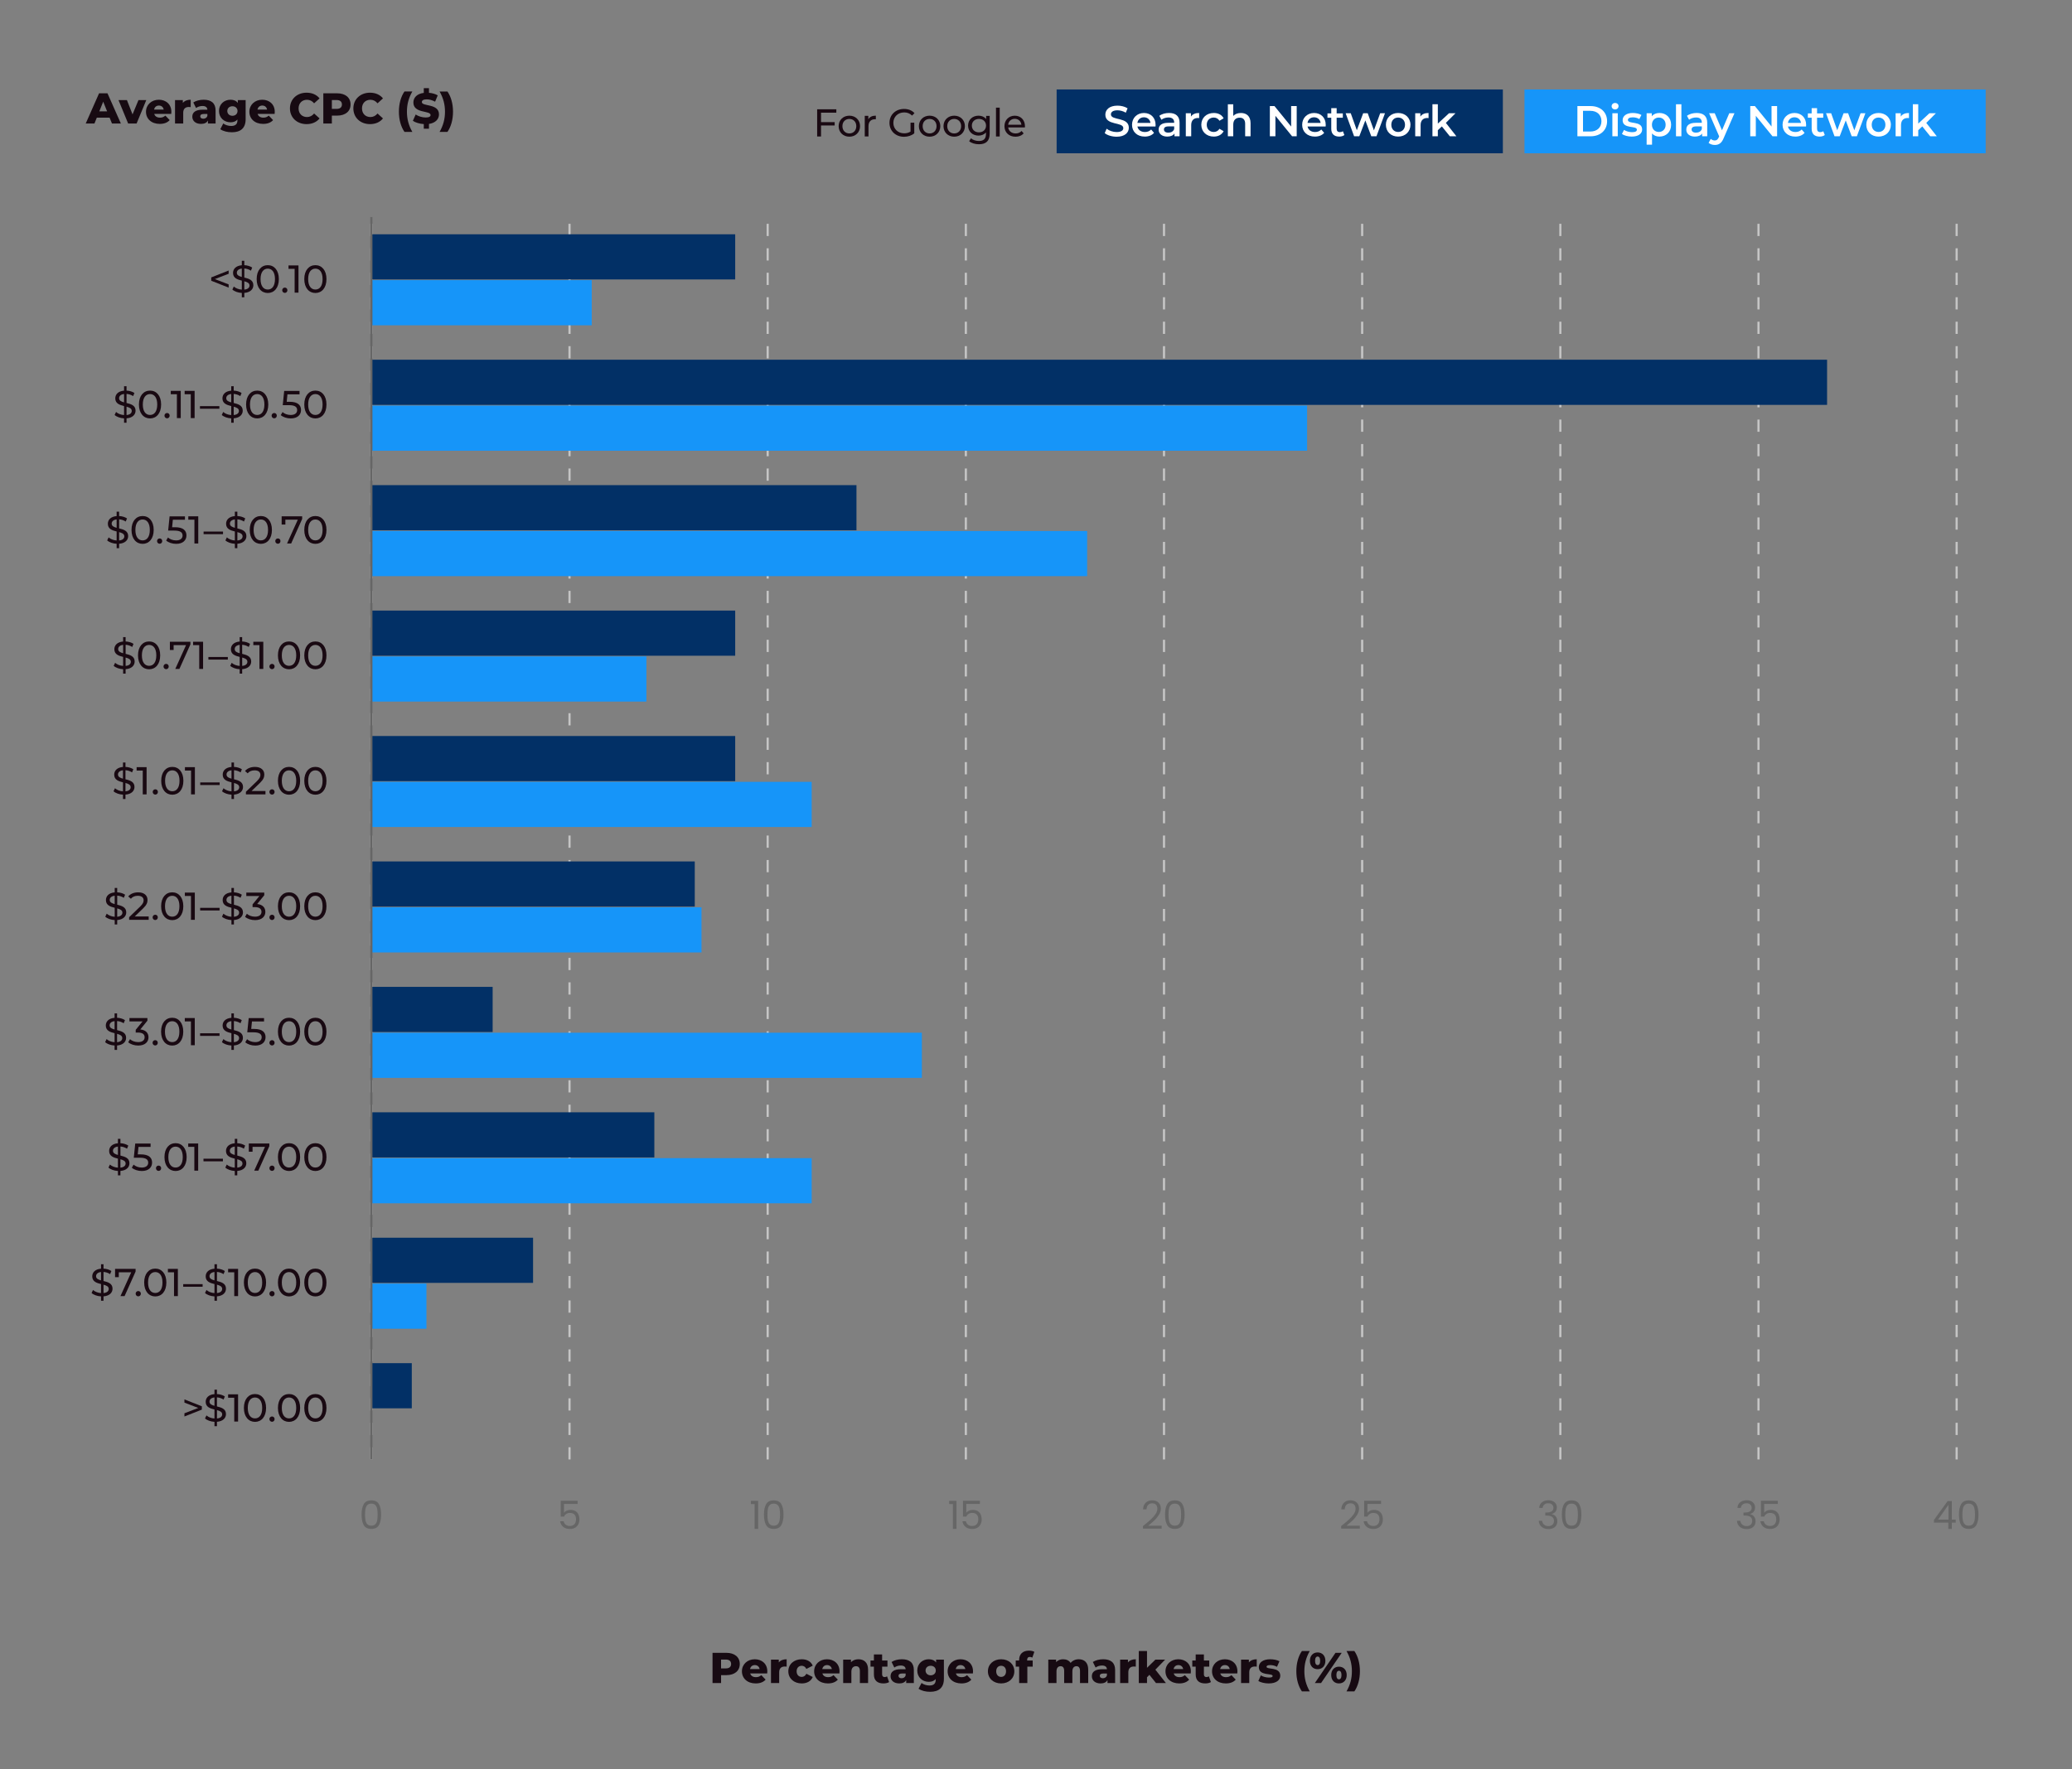 <?xml version="1.0" encoding="UTF-8"?>
<svg id="Layer_1" data-name="Layer 1" xmlns="http://www.w3.org/2000/svg" viewBox="0 0 960 820">
  <rect x="0" y="0" width="960" height="820" fill="#808080" stroke="none"/>
  <defs>
    <style>
      .cls-1 {
        fill: #170a12;
      }

      .cls-2 {
        fill: #023066;
      }

      .cls-3 {
        fill: #1695f9;
      }

      .cls-4 {
        fill: #fff;
      }

      .cls-5 {
        fill: #666;
      }

      .cls-6 {
        stroke: #666;
      }

      .cls-6, .cls-7 {
        fill: none;
        stroke-miterlimit: 10;
      }

      .cls-7 {
        stroke: #c5c5c5;
        stroke-dasharray: 5.67 5.67;
      }

      .cls-8 {
        fill: #190912;
      }
    </style>
  </defs>
  <g>
    <line class="cls-7" x1="172.06" y1="676.39" x2="172.06" y2="100.6"/>
    <line class="cls-7" x1="263.87" y1="676.39" x2="263.87" y2="100.6"/>
    <line class="cls-7" x1="355.68" y1="676.39" x2="355.68" y2="100.6"/>
    <line class="cls-7" x1="447.5" y1="676.39" x2="447.5" y2="100.6"/>
    <line class="cls-7" x1="539.31" y1="676.39" x2="539.31" y2="100.6"/>
    <line class="cls-7" x1="631.12" y1="676.39" x2="631.12" y2="100.6"/>
    <line class="cls-7" x1="722.94" y1="676.39" x2="722.94" y2="100.6"/>
    <line class="cls-7" x1="814.75" y1="676.39" x2="814.75" y2="100.6"/>
    <line class="cls-7" x1="906.56" y1="676.39" x2="906.56" y2="100.6"/>
  </g>
  <g>
    <g>
      <rect class="cls-3" x="172.06" y="129.83" width="102.1" height="20.93"/>
      <rect class="cls-3" x="172.06" y="187.96" width="433.54" height="20.93"/>
      <rect class="cls-3" x="172.06" y="246.09" width="331.63" height="20.93"/>
      <rect class="cls-3" x="172.06" y="304.22" width="127.44" height="20.93"/>
      <rect class="cls-3" x="172.06" y="362.35" width="204.01" height="20.93"/>
      <rect class="cls-3" x="172.06" y="420.48" width="152.96" height="20.93"/>
      <rect class="cls-3" x="172.06" y="478.61" width="255.06" height="20.93"/>
      <rect class="cls-3" x="172.06" y="536.74" width="204.01" height="20.93"/>
      <rect class="cls-3" x="172.06" y="594.87" width="25.52" height="20.93"/>
    </g>
    <g>
      <rect class="cls-2" x="172.06" y="108.58" width="168.57" height="20.93"/>
      <rect class="cls-2" x="172.06" y="166.71" width="674.46" height="20.93"/>
      <rect class="cls-2" x="172.06" y="224.84" width="224.76" height="20.93"/>
      <rect class="cls-2" x="172.06" y="282.97" width="168.57" height="20.93"/>
      <rect class="cls-2" x="172.06" y="341.1" width="168.57" height="20.93"/>
      <rect class="cls-2" x="172.06" y="399.23" width="149.84" height="20.93"/>
      <rect class="cls-2" x="172.06" y="457.36" width="56.19" height="20.93"/>
      <rect class="cls-2" x="172.06" y="515.49" width="131.11" height="20.93"/>
      <rect class="cls-2" x="172.06" y="573.62" width="74.92" height="20.93"/>
      <rect class="cls-2" x="172.06" y="631.75" width="18.73" height="20.93"/>
    </g>
  </g>
  <g>
    <path class="cls-5" d="M168.53,697.09c.67-1.16,1.85-1.74,3.53-1.74s2.84.58,3.51,1.74c.67,1.16,1.01,2.77,1.01,4.83s-.34,3.73-1.01,4.9c-.67,1.16-1.84,1.75-3.51,1.75s-2.86-.58-3.53-1.75c-.67-1.16-1.01-2.8-1.01-4.9s.34-3.67,1.01-4.83ZM174.75,699.27c-.14-.73-.42-1.31-.85-1.75-.43-.44-1.04-.67-1.85-.67s-1.44.22-1.86.67c-.43.44-.71,1.03-.85,1.75s-.21,1.61-.21,2.65.07,1.99.21,2.72.42,1.32.85,1.76c.43.44,1.05.67,1.86.67s1.42-.22,1.85-.67c.43-.44.71-1.03.85-1.76.14-.73.21-1.64.21-2.72s-.07-1.93-.21-2.65Z"/>
    <path class="cls-5" d="M267.63,696.98h-6.32v4.1c.28-.38.68-.7,1.22-.95.54-.25,1.12-.37,1.75-.37,1,0,1.81.21,2.43.62.62.41,1.07.95,1.34,1.6.27.65.41,1.35.41,2.08,0,.86-.16,1.64-.49,2.32-.32.68-.82,1.22-1.48,1.62s-1.49.59-2.48.59c-1.26,0-2.28-.32-3.06-.97-.78-.65-1.25-1.51-1.42-2.59h1.6c.16.68.49,1.22.99,1.6.5.38,1.14.58,1.91.58.95,0,1.66-.28,2.14-.85.48-.57.72-1.32.72-2.26s-.24-1.66-.72-2.17c-.48-.51-1.19-.77-2.12-.77-.64,0-1.19.15-1.67.46s-.82.72-1.04,1.25h-1.55v-7.34h7.83v1.44Z"/>
    <g>
      <path class="cls-5" d="M347.9,697.05v-1.49h3.38v13.01h-1.66v-11.52h-1.73Z"/>
      <path class="cls-5" d="M354.97,697.09c.67-1.16,1.85-1.74,3.53-1.74s2.84.58,3.51,1.74c.67,1.16,1.01,2.77,1.01,4.83s-.34,3.73-1.01,4.9c-.67,1.16-1.84,1.75-3.51,1.75s-2.86-.58-3.53-1.75c-.67-1.16-1.01-2.8-1.01-4.9s.34-3.67,1.01-4.83ZM361.19,699.27c-.14-.73-.42-1.31-.85-1.75-.43-.44-1.04-.67-1.85-.67s-1.44.22-1.86.67c-.43.44-.71,1.03-.85,1.75s-.21,1.61-.21,2.65.07,1.99.21,2.72.42,1.32.85,1.76c.43.44,1.05.67,1.86.67s1.42-.22,1.85-.67c.43-.44.71-1.03.85-1.76.14-.73.21-1.64.21-2.72s-.07-1.93-.21-2.65Z"/>
    </g>
    <g>
      <path class="cls-5" d="M439.78,697.05v-1.49h3.38v13.01h-1.66v-11.52h-1.73Z"/>
      <path class="cls-5" d="M454.01,696.98h-6.32v4.1c.28-.38.68-.7,1.22-.95.54-.25,1.12-.37,1.75-.37,1,0,1.81.21,2.43.62.62.41,1.07.95,1.34,1.6.27.65.41,1.35.41,2.08,0,.86-.16,1.64-.49,2.32-.32.68-.82,1.22-1.48,1.62s-1.49.59-2.48.59c-1.26,0-2.28-.32-3.06-.97-.78-.65-1.25-1.51-1.42-2.59h1.6c.16.68.49,1.22.99,1.6.5.38,1.14.58,1.91.58.95,0,1.66-.28,2.14-.85.48-.57.72-1.32.72-2.26s-.24-1.66-.72-2.17c-.48-.51-1.19-.77-2.12-.77-.64,0-1.19.15-1.67.46s-.82.72-1.04,1.25h-1.55v-7.34h7.83v1.44Z"/>
    </g>
    <g>
      <path class="cls-5" d="M533.14,704.24c.86-.79,1.59-1.61,2.19-2.47.59-.86.89-1.7.89-2.53,0-.78-.19-1.4-.57-1.84-.38-.45-.99-.68-1.83-.68s-1.45.26-1.9.77c-.45.51-.69,1.19-.73,2.04h-1.58c.05-1.34.46-2.38,1.22-3.11s1.76-1.1,2.97-1.1,2.22.34,2.94,1.03c.73.68,1.09,1.63,1.09,2.83,0,1-.3,1.97-.89,2.91-.59.94-1.27,1.77-2.02,2.48-.76.71-1.72,1.54-2.9,2.49h6.19v1.37h-8.66v-1.17c1.52-1.22,2.72-2.23,3.58-3.02Z"/>
      <path class="cls-5" d="M540.8,697.09c.67-1.16,1.85-1.74,3.53-1.74s2.84.58,3.51,1.74c.67,1.16,1.01,2.77,1.01,4.83s-.34,3.73-1.01,4.9c-.67,1.16-1.84,1.75-3.51,1.75s-2.86-.58-3.53-1.75c-.67-1.16-1.01-2.8-1.01-4.9s.34-3.67,1.01-4.83ZM547.02,699.27c-.14-.73-.42-1.31-.85-1.75-.43-.44-1.04-.67-1.85-.67s-1.44.22-1.86.67c-.43.44-.71,1.03-.85,1.75s-.21,1.61-.21,2.65.07,1.99.21,2.72.42,1.32.85,1.76c.43.44,1.05.67,1.86.67s1.42-.22,1.85-.67c.43-.44.71-1.03.85-1.76.14-.73.21-1.64.21-2.72s-.07-1.93-.21-2.65Z"/>
    </g>
    <g>
      <path class="cls-5" d="M624.98,704.24c.86-.79,1.59-1.61,2.19-2.47.59-.86.89-1.7.89-2.53,0-.78-.19-1.4-.57-1.84-.38-.45-.99-.68-1.83-.68s-1.45.26-1.9.77c-.45.51-.69,1.19-.73,2.04h-1.58c.05-1.34.46-2.38,1.22-3.11s1.76-1.1,2.97-1.1,2.22.34,2.94,1.03c.73.68,1.09,1.63,1.09,2.83,0,1-.3,1.97-.89,2.91-.59.94-1.27,1.77-2.02,2.48-.76.71-1.72,1.54-2.9,2.49h6.19v1.37h-8.66v-1.17c1.52-1.22,2.72-2.23,3.58-3.02Z"/>
      <path class="cls-5" d="M639.88,696.98h-6.32v4.1c.28-.38.68-.7,1.22-.95.54-.25,1.12-.37,1.75-.37,1,0,1.81.21,2.43.62.62.41,1.07.95,1.34,1.6.27.65.41,1.35.41,2.08,0,.86-.16,1.64-.49,2.32-.32.68-.82,1.22-1.48,1.62s-1.49.59-2.48.59c-1.26,0-2.28-.32-3.06-.97-.78-.65-1.25-1.51-1.42-2.59h1.6c.16.68.49,1.22.99,1.6.5.38,1.14.58,1.91.58.95,0,1.66-.28,2.14-.85.48-.57.72-1.32.72-2.26s-.24-1.66-.72-2.17c-.48-.51-1.19-.77-2.12-.77-.64,0-1.19.15-1.67.46s-.82.72-1.04,1.25h-1.55v-7.34h7.83v1.44Z"/>
    </g>
    <g>
      <path class="cls-5" d="M714.41,696.24c.77-.62,1.76-.94,2.99-.94.82,0,1.52.15,2.11.44.59.29,1.04.69,1.35,1.2s.46,1.07.46,1.71c0,.74-.21,1.39-.64,1.93s-.98.89-1.67,1.04v.09c.78.19,1.4.57,1.85,1.13.46.56.68,1.3.68,2.21,0,.68-.16,1.3-.47,1.84-.31.55-.78.98-1.4,1.29s-1.37.47-2.25.47c-1.27,0-2.32-.33-3.13-1-.82-.67-1.27-1.61-1.37-2.83h1.58c.08.72.38,1.31.88,1.76s1.18.68,2.02.68,1.48-.22,1.92-.66c.44-.44.66-1,.66-1.7,0-.9-.3-1.55-.9-1.94-.6-.4-1.51-.59-2.72-.59h-.41v-1.37h.43c1.1-.01,1.94-.19,2.5-.55s.85-.9.85-1.65c0-.64-.21-1.15-.62-1.53-.41-.38-1.01-.58-1.77-.58s-1.34.19-1.8.58c-.46.38-.73.9-.81,1.55h-1.6c.08-1.1.51-1.97,1.28-2.59Z"/>
      <path class="cls-5" d="M724.64,697.09c.67-1.16,1.85-1.74,3.53-1.74s2.84.58,3.51,1.74c.67,1.16,1.01,2.77,1.01,4.83s-.34,3.73-1.01,4.9c-.67,1.16-1.84,1.75-3.51,1.75s-2.86-.58-3.53-1.75c-.67-1.16-1.01-2.8-1.01-4.9s.34-3.67,1.01-4.83ZM730.86,699.27c-.14-.73-.42-1.31-.85-1.75-.43-.44-1.04-.67-1.85-.67s-1.44.22-1.86.67c-.43.44-.71,1.03-.85,1.75s-.21,1.61-.21,2.65.07,1.99.21,2.72.42,1.32.85,1.76c.43.44,1.05.67,1.86.67s1.42-.22,1.85-.67c.43-.44.71-1.03.85-1.76.14-.73.21-1.64.21-2.72s-.07-1.93-.21-2.65Z"/>
    </g>
    <g>
      <path class="cls-5" d="M806.25,696.24c.77-.62,1.76-.94,2.99-.94.82,0,1.52.15,2.11.44.59.29,1.04.69,1.35,1.2s.46,1.07.46,1.71c0,.74-.21,1.39-.64,1.93s-.98.89-1.67,1.04v.09c.78.19,1.4.57,1.85,1.13.46.56.68,1.3.68,2.21,0,.68-.16,1.3-.47,1.84-.31.55-.78.98-1.4,1.29s-1.37.47-2.25.47c-1.27,0-2.32-.33-3.13-1-.82-.67-1.27-1.61-1.37-2.83h1.58c.08.72.38,1.31.88,1.76s1.18.68,2.02.68,1.48-.22,1.92-.66c.44-.44.66-1,.66-1.7,0-.9-.3-1.55-.9-1.94-.6-.4-1.51-.59-2.72-.59h-.41v-1.37h.43c1.1-.01,1.94-.19,2.5-.55s.85-.9.85-1.65c0-.64-.21-1.15-.62-1.53-.41-.38-1.01-.58-1.77-.58s-1.34.19-1.8.58c-.46.38-.73.9-.81,1.55h-1.6c.08-1.1.51-1.97,1.28-2.59Z"/>
      <path class="cls-5" d="M823.71,696.98h-6.32v4.1c.28-.38.68-.7,1.22-.95.54-.25,1.12-.37,1.75-.37,1,0,1.81.21,2.43.62.62.41,1.07.95,1.34,1.6.27.65.41,1.35.41,2.08,0,.86-.16,1.64-.49,2.32-.32.68-.82,1.22-1.48,1.62s-1.49.59-2.48.59c-1.26,0-2.28-.32-3.06-.97-.78-.65-1.25-1.51-1.42-2.59h1.6c.16.68.49,1.22.99,1.6.5.38,1.14.58,1.91.58.95,0,1.66-.28,2.14-.85.48-.57.72-1.32.72-2.26s-.24-1.66-.72-2.17c-.48-.51-1.19-.77-2.12-.77-.64,0-1.19.15-1.67.46s-.82.72-1.04,1.25h-1.55v-7.34h7.83v1.44Z"/>
    </g>
    <g>
      <path class="cls-5" d="M896.04,705.67v-1.24l6.32-8.75h1.96v8.57h1.8v1.42h-1.8v2.9h-1.62v-2.9h-6.66ZM902.77,697.39l-4.84,6.86h4.84v-6.86Z"/>
      <path class="cls-5" d="M908.63,697.09c.67-1.16,1.85-1.74,3.53-1.74s2.84.58,3.51,1.74c.67,1.16,1.01,2.77,1.01,4.83s-.34,3.73-1.01,4.9c-.67,1.16-1.84,1.75-3.51,1.75s-2.86-.58-3.53-1.75c-.67-1.16-1.01-2.8-1.01-4.9s.34-3.67,1.01-4.83ZM914.85,699.27c-.14-.73-.42-1.31-.85-1.75-.43-.44-1.04-.67-1.85-.67s-1.44.22-1.86.67c-.43.44-.71,1.03-.85,1.75s-.21,1.61-.21,2.65.07,1.99.21,2.72.42,1.32.85,1.76c.43.44,1.05.67,1.86.67s1.42-.22,1.85-.67c.43-.44.71-1.03.85-1.76.14-.73.21-1.64.21-2.72s-.07-1.93-.21-2.65Z"/>
    </g>
  </g>
  <g>
    <g>
      <path class="cls-8" d="M93.52,651.73v1.55l-8.07,3.19v-1.49l6.41-2.47-6.41-2.47v-1.49l8.07,3.19Z"/>
      <path class="cls-8" d="M100.52,658.94v2.03h-1.15v-2.03c-1.76-.09-3.44-.7-4.38-1.57l.67-1.4c.85.77,2.25,1.35,3.71,1.44v-4.18c-1.98-.49-4.07-1.12-4.07-3.57,0-1.78,1.28-3.33,4.07-3.56v-2.05h1.15v2.03c1.35.05,2.7.45,3.65,1.1l-.59,1.44c-.97-.61-2.05-.95-3.06-1.01v4.2c2.02.5,4.18,1.1,4.18,3.56,0,1.78-1.33,3.33-4.18,3.56ZM99.37,651.52v-3.89c-1.6.2-2.3,1.01-2.3,1.96,0,1.12,1.01,1.58,2.3,1.93ZM102.94,655.48c0-1.15-1.08-1.6-2.41-1.96v3.87c1.67-.16,2.41-.94,2.41-1.91Z"/>
      <path class="cls-8" d="M110.31,646.21v12.6h-1.78v-11.04h-2.84v-1.57h4.63Z"/>
      <path class="cls-8" d="M113,652.51c0-4.11,2.2-6.45,5.15-6.45s5.13,2.34,5.13,6.45-2.2,6.45-5.13,6.45-5.15-2.34-5.15-6.45ZM121.48,652.51c0-3.22-1.37-4.84-3.33-4.84s-3.35,1.62-3.35,4.84,1.37,4.84,3.35,4.84,3.33-1.62,3.33-4.84Z"/>
      <path class="cls-8" d="M124.82,657.68c0-.72.56-1.22,1.22-1.22s1.19.5,1.19,1.22-.54,1.24-1.19,1.24-1.22-.52-1.22-1.24Z"/>
      <path class="cls-8" d="M128.77,652.51c0-4.11,2.2-6.45,5.15-6.45s5.13,2.34,5.13,6.45-2.2,6.45-5.13,6.45-5.15-2.34-5.15-6.45ZM137.25,652.51c0-3.22-1.37-4.84-3.33-4.84s-3.35,1.62-3.35,4.84,1.37,4.84,3.35,4.84,3.33-1.62,3.33-4.84Z"/>
      <path class="cls-8" d="M140.98,652.51c0-4.11,2.2-6.45,5.15-6.45s5.13,2.34,5.13,6.45-2.2,6.45-5.13,6.45-5.15-2.34-5.15-6.45ZM149.46,652.51c0-3.22-1.37-4.84-3.33-4.84s-3.35,1.62-3.35,4.84,1.37,4.84,3.35,4.84,3.33-1.62,3.33-4.84Z"/>
    </g>
    <g>
      <path class="cls-8" d="M47.96,600.81v2.03h-1.15v-2.03c-1.76-.09-3.44-.7-4.38-1.57l.67-1.4c.85.77,2.25,1.35,3.71,1.44v-4.18c-1.98-.49-4.07-1.12-4.07-3.57,0-1.78,1.28-3.33,4.07-3.56v-2.05h1.15v2.03c1.35.05,2.7.45,3.65,1.1l-.59,1.44c-.97-.61-2.05-.95-3.06-1.01v4.2c2.02.5,4.18,1.1,4.18,3.56,0,1.78-1.33,3.33-4.18,3.56ZM46.81,593.39v-3.89c-1.6.2-2.3,1.01-2.3,1.96,0,1.12,1.01,1.58,2.3,1.93ZM50.37,597.35c0-1.15-1.08-1.6-2.41-1.96v3.87c1.67-.16,2.41-.94,2.41-1.91Z"/>
      <path class="cls-8" d="M62.82,588.08v1.22l-5.1,11.38h-1.91l4.99-11.04h-5.76v2.25h-1.73v-3.82h9.51Z"/>
      <path class="cls-8" d="M62.85,599.55c0-.72.56-1.22,1.22-1.22s1.19.5,1.19,1.22-.54,1.24-1.19,1.24-1.22-.52-1.22-1.24Z"/>
      <path class="cls-8" d="M66.8,594.38c0-4.11,2.2-6.45,5.15-6.45s5.13,2.34,5.13,6.45-2.2,6.45-5.13,6.45-5.15-2.34-5.15-6.45ZM75.28,594.38c0-3.22-1.37-4.84-3.33-4.84s-3.35,1.62-3.35,4.84,1.37,4.84,3.35,4.84,3.33-1.62,3.33-4.84Z"/>
      <path class="cls-8" d="M82.41,588.08v12.6h-1.78v-11.04h-2.84v-1.57h4.63Z"/>
      <path class="cls-8" d="M84.88,595.13h9v1.21h-9v-1.21Z"/>
      <path class="cls-8" d="M100.52,600.81v2.03h-1.15v-2.03c-1.76-.09-3.44-.7-4.38-1.57l.67-1.4c.85.77,2.25,1.35,3.71,1.44v-4.18c-1.98-.49-4.07-1.12-4.07-3.57,0-1.78,1.28-3.33,4.07-3.56v-2.05h1.15v2.03c1.35.05,2.7.45,3.65,1.1l-.59,1.44c-.97-.61-2.05-.95-3.06-1.01v4.2c2.02.5,4.18,1.1,4.18,3.56,0,1.78-1.33,3.33-4.18,3.56ZM99.37,593.39v-3.89c-1.6.2-2.3,1.01-2.3,1.96,0,1.12,1.01,1.58,2.3,1.93ZM102.94,597.35c0-1.15-1.08-1.6-2.41-1.96v3.87c1.67-.16,2.41-.94,2.41-1.91Z"/>
      <path class="cls-8" d="M110.31,588.08v12.6h-1.78v-11.04h-2.84v-1.57h4.63Z"/>
      <path class="cls-8" d="M113,594.38c0-4.11,2.2-6.45,5.15-6.45s5.13,2.34,5.13,6.45-2.2,6.45-5.13,6.45-5.15-2.34-5.15-6.45ZM121.48,594.38c0-3.22-1.37-4.84-3.33-4.84s-3.35,1.62-3.35,4.84,1.37,4.84,3.35,4.84,3.33-1.62,3.33-4.84Z"/>
      <path class="cls-8" d="M124.82,599.55c0-.72.56-1.22,1.22-1.22s1.19.5,1.19,1.22-.54,1.24-1.19,1.24-1.22-.52-1.22-1.24Z"/>
      <path class="cls-8" d="M128.77,594.38c0-4.11,2.2-6.45,5.15-6.45s5.13,2.34,5.13,6.45-2.2,6.45-5.13,6.45-5.15-2.34-5.15-6.45ZM137.25,594.38c0-3.22-1.37-4.84-3.33-4.84s-3.35,1.62-3.35,4.84,1.37,4.84,3.35,4.84,3.33-1.62,3.33-4.84Z"/>
      <path class="cls-8" d="M140.98,594.38c0-4.11,2.2-6.45,5.15-6.45s5.13,2.34,5.13,6.45-2.2,6.45-5.13,6.45-5.15-2.34-5.15-6.45ZM149.46,594.38c0-3.22-1.37-4.84-3.33-4.84s-3.35,1.62-3.35,4.84,1.37,4.84,3.35,4.84,3.33-1.62,3.33-4.84Z"/>
    </g>
    <g>
      <path class="cls-8" d="M55.79,542.68v2.03h-1.15v-2.03c-1.76-.09-3.44-.7-4.38-1.57l.67-1.4c.85.77,2.25,1.35,3.71,1.44v-4.18c-1.98-.49-4.07-1.12-4.07-3.56,0-1.78,1.28-3.33,4.07-3.57v-2.05h1.15v2.03c1.35.05,2.7.45,3.66,1.1l-.59,1.44c-.97-.61-2.05-.95-3.06-1.01v4.2c2.02.5,4.18,1.1,4.18,3.56,0,1.78-1.33,3.33-4.18,3.56ZM54.64,535.26v-3.89c-1.6.2-2.3,1.01-2.3,1.96,0,1.12,1.01,1.58,2.3,1.93ZM58.2,539.22c0-1.15-1.08-1.6-2.41-1.96v3.87c1.67-.16,2.41-.94,2.41-1.91Z"/>
      <path class="cls-8" d="M70.47,538.77c0,2.18-1.55,3.93-4.77,3.93-1.78,0-3.55-.58-4.63-1.53l.83-1.42c.85.79,2.25,1.35,3.78,1.35,1.91,0,2.99-.88,2.99-2.25s-.9-2.3-3.82-2.3h-2.86l.67-6.59h7.11v1.57h-5.6l-.34,3.46h1.4c3.76,0,5.24,1.57,5.24,3.8Z"/>
      <path class="cls-8" d="M72.26,541.41c0-.72.56-1.22,1.22-1.22s1.19.5,1.19,1.22-.54,1.24-1.19,1.24-1.22-.52-1.22-1.24Z"/>
      <path class="cls-8" d="M76.2,536.25c0-4.11,2.2-6.45,5.15-6.45s5.13,2.34,5.13,6.45-2.2,6.45-5.13,6.45-5.15-2.34-5.15-6.45ZM84.68,536.25c0-3.22-1.37-4.84-3.33-4.84s-3.35,1.62-3.35,4.84,1.37,4.84,3.35,4.84,3.33-1.62,3.33-4.84Z"/>
      <path class="cls-8" d="M91.82,529.95v12.6h-1.78v-11.04h-2.84v-1.57h4.63Z"/>
      <path class="cls-8" d="M94.28,537h9v1.21h-9v-1.21Z"/>
      <path class="cls-8" d="M109.93,542.68v2.03h-1.15v-2.03c-1.76-.09-3.44-.7-4.38-1.57l.67-1.4c.85.77,2.25,1.35,3.71,1.44v-4.18c-1.98-.49-4.07-1.12-4.07-3.56,0-1.78,1.28-3.33,4.07-3.57v-2.05h1.15v2.03c1.35.05,2.7.45,3.66,1.1l-.59,1.44c-.97-.61-2.05-.95-3.06-1.01v4.2c2.02.5,4.18,1.1,4.18,3.56,0,1.78-1.33,3.33-4.18,3.56ZM108.77,535.26v-3.89c-1.6.2-2.3,1.01-2.3,1.96,0,1.12,1.01,1.58,2.3,1.93ZM112.34,539.22c0-1.15-1.08-1.6-2.41-1.96v3.87c1.67-.16,2.41-.94,2.41-1.91Z"/>
      <path class="cls-8" d="M124.79,529.95v1.22l-5.1,11.38h-1.91l4.99-11.04h-5.76v2.25h-1.73v-3.82h9.51Z"/>
      <path class="cls-8" d="M124.82,541.41c0-.72.56-1.22,1.22-1.22s1.19.5,1.19,1.22-.54,1.24-1.19,1.24-1.22-.52-1.22-1.24Z"/>
      <path class="cls-8" d="M128.77,536.25c0-4.11,2.2-6.45,5.15-6.45s5.13,2.34,5.13,6.45-2.2,6.45-5.13,6.45-5.15-2.34-5.15-6.45ZM137.25,536.25c0-3.22-1.37-4.84-3.33-4.84s-3.35,1.62-3.35,4.84,1.37,4.84,3.35,4.84,3.33-1.62,3.33-4.84Z"/>
      <path class="cls-8" d="M140.98,536.25c0-4.11,2.2-6.45,5.15-6.45s5.13,2.34,5.13,6.45-2.2,6.45-5.13,6.45-5.15-2.34-5.15-6.45ZM149.46,536.25c0-3.22-1.37-4.84-3.33-4.84s-3.35,1.62-3.35,4.84,1.37,4.84,3.35,4.84,3.33-1.62,3.33-4.84Z"/>
    </g>
    <g>
      <path class="cls-8" d="M54.24,484.54v2.03h-1.15v-2.03c-1.76-.09-3.44-.7-4.38-1.57l.67-1.4c.85.77,2.25,1.35,3.71,1.44v-4.18c-1.98-.49-4.07-1.12-4.07-3.56,0-1.78,1.28-3.33,4.07-3.57v-2.05h1.15v2.03c1.35.05,2.7.45,3.66,1.1l-.59,1.44c-.97-.61-2.05-.95-3.06-1.01v4.2c2.02.5,4.18,1.1,4.18,3.56,0,1.78-1.33,3.33-4.18,3.56ZM53.09,477.13v-3.89c-1.6.2-2.3,1.01-2.3,1.96,0,1.12,1.01,1.58,2.3,1.93ZM56.65,481.09c0-1.15-1.08-1.6-2.41-1.96v3.87c1.67-.16,2.41-.94,2.41-1.91Z"/>
      <path class="cls-8" d="M68.81,480.71c0,2.12-1.57,3.85-4.77,3.85-1.8,0-3.56-.58-4.63-1.53l.83-1.42c.85.79,2.25,1.35,3.8,1.35,1.89,0,2.97-.86,2.97-2.23s-.95-2.2-3.12-2.2h-1.01v-1.26l3.17-3.89h-6.07v-1.57h8.32v1.22l-3.3,4.07c2.52.23,3.8,1.66,3.8,3.6Z"/>
      <path class="cls-8" d="M70.69,483.28c0-.72.56-1.22,1.22-1.22s1.19.5,1.19,1.22-.54,1.24-1.19,1.24-1.22-.52-1.22-1.24Z"/>
      <path class="cls-8" d="M74.63,478.12c0-4.11,2.2-6.45,5.15-6.45s5.13,2.34,5.13,6.45-2.2,6.45-5.13,6.45-5.15-2.34-5.15-6.45ZM83.11,478.12c0-3.22-1.37-4.84-3.33-4.84s-3.35,1.62-3.35,4.84,1.37,4.84,3.35,4.84,3.33-1.62,3.33-4.84Z"/>
      <path class="cls-8" d="M90.24,471.81v12.6h-1.78v-11.04h-2.84v-1.57h4.63Z"/>
      <path class="cls-8" d="M92.71,478.87h9v1.21h-9v-1.21Z"/>
      <path class="cls-8" d="M108.36,484.54v2.03h-1.15v-2.03c-1.76-.09-3.44-.7-4.38-1.57l.67-1.4c.85.77,2.25,1.35,3.71,1.44v-4.18c-1.98-.49-4.07-1.12-4.07-3.56,0-1.78,1.28-3.33,4.07-3.57v-2.05h1.15v2.03c1.35.05,2.7.45,3.66,1.1l-.59,1.44c-.97-.61-2.05-.95-3.06-1.01v4.2c2.02.5,4.18,1.1,4.18,3.56,0,1.78-1.33,3.33-4.18,3.56ZM107.2,477.13v-3.89c-1.6.2-2.3,1.01-2.3,1.96,0,1.12,1.01,1.58,2.3,1.93ZM110.77,481.09c0-1.15-1.08-1.6-2.41-1.96v3.87c1.67-.16,2.41-.94,2.41-1.91Z"/>
      <path class="cls-8" d="M123.04,480.64c0,2.18-1.55,3.93-4.77,3.93-1.78,0-3.55-.58-4.63-1.53l.83-1.42c.85.79,2.25,1.35,3.78,1.35,1.91,0,2.99-.88,2.99-2.25s-.9-2.3-3.82-2.3h-2.86l.67-6.59h7.11v1.57h-5.6l-.34,3.46h1.4c3.76,0,5.24,1.57,5.24,3.8Z"/>
      <path class="cls-8" d="M124.82,483.28c0-.72.56-1.22,1.22-1.22s1.19.5,1.19,1.22-.54,1.24-1.19,1.24-1.22-.52-1.22-1.24Z"/>
      <path class="cls-8" d="M128.77,478.12c0-4.11,2.2-6.45,5.15-6.45s5.13,2.34,5.13,6.45-2.2,6.45-5.13,6.45-5.15-2.34-5.15-6.45ZM137.25,478.12c0-3.22-1.37-4.84-3.33-4.84s-3.35,1.62-3.35,4.84,1.37,4.84,3.35,4.84,3.33-1.62,3.33-4.84Z"/>
      <path class="cls-8" d="M140.98,478.12c0-4.11,2.2-6.45,5.15-6.45s5.13,2.34,5.13,6.45-2.2,6.45-5.13,6.45-5.15-2.34-5.15-6.45ZM149.46,478.12c0-3.22-1.37-4.84-3.33-4.84s-3.35,1.62-3.35,4.84,1.37,4.84,3.35,4.84,3.33-1.62,3.33-4.84Z"/>
    </g>
    <g>
      <path class="cls-8" d="M54.3,426.41v2.03h-1.15v-2.03c-1.76-.09-3.44-.7-4.38-1.57l.67-1.4c.85.77,2.25,1.35,3.71,1.44v-4.18c-1.98-.49-4.07-1.12-4.07-3.56,0-1.78,1.28-3.33,4.07-3.57v-2.05h1.15v2.03c1.35.05,2.7.45,3.66,1.1l-.59,1.44c-.97-.61-2.05-.95-3.06-1.01v4.2c2.02.5,4.18,1.1,4.18,3.56,0,1.78-1.33,3.33-4.18,3.56ZM53.14,419v-3.89c-1.6.2-2.3,1.01-2.3,1.96,0,1.12,1.01,1.58,2.3,1.93ZM56.71,422.96c0-1.15-1.08-1.6-2.41-1.96v3.87c1.67-.16,2.41-.94,2.41-1.91Z"/>
      <path class="cls-8" d="M68.89,424.72v1.57h-9.06v-1.22l5.13-4.95c1.33-1.3,1.58-2.09,1.58-2.88,0-1.3-.92-2.09-2.68-2.09-1.35,0-2.45.43-3.22,1.37l-1.22-1.06c.97-1.21,2.65-1.91,4.61-1.91,2.63,0,4.32,1.35,4.32,3.51,0,1.22-.36,2.32-2.07,3.96l-3.85,3.71h6.46Z"/>
      <path class="cls-8" d="M70.71,425.15c0-.72.56-1.22,1.22-1.22s1.19.5,1.19,1.22-.54,1.24-1.19,1.24-1.22-.52-1.22-1.24Z"/>
      <path class="cls-8" d="M74.65,419.99c0-4.11,2.2-6.45,5.15-6.45s5.13,2.34,5.13,6.45-2.2,6.45-5.13,6.45-5.15-2.34-5.15-6.45ZM83.13,419.99c0-3.22-1.37-4.84-3.33-4.84s-3.35,1.62-3.35,4.84,1.37,4.84,3.35,4.84,3.33-1.62,3.33-4.84Z"/>
      <path class="cls-8" d="M90.26,413.68v12.6h-1.78v-11.04h-2.84v-1.57h4.63Z"/>
      <path class="cls-8" d="M92.73,420.74h9v1.21h-9v-1.21Z"/>
      <path class="cls-8" d="M108.38,426.41v2.03h-1.15v-2.03c-1.76-.09-3.44-.7-4.38-1.57l.67-1.4c.85.77,2.25,1.35,3.71,1.44v-4.18c-1.98-.49-4.07-1.12-4.07-3.56,0-1.78,1.28-3.33,4.07-3.57v-2.05h1.15v2.03c1.35.05,2.7.45,3.66,1.1l-.59,1.44c-.97-.61-2.05-.95-3.06-1.01v4.2c2.02.5,4.18,1.1,4.18,3.56,0,1.78-1.33,3.33-4.18,3.56ZM107.22,419v-3.89c-1.6.2-2.3,1.01-2.3,1.96,0,1.12,1.01,1.58,2.3,1.93ZM110.79,422.96c0-1.15-1.08-1.6-2.41-1.96v3.87c1.67-.16,2.41-.94,2.41-1.91Z"/>
      <path class="cls-8" d="M122.95,422.58c0,2.12-1.57,3.85-4.77,3.85-1.8,0-3.56-.58-4.63-1.53l.83-1.42c.85.79,2.25,1.35,3.8,1.35,1.89,0,2.97-.86,2.97-2.23s-.95-2.2-3.12-2.2h-1.01v-1.26l3.17-3.89h-6.07v-1.57h8.32v1.22l-3.3,4.07c2.52.23,3.8,1.66,3.8,3.6Z"/>
      <path class="cls-8" d="M124.82,425.15c0-.72.56-1.22,1.22-1.22s1.19.5,1.19,1.22-.54,1.24-1.19,1.24-1.22-.52-1.22-1.24Z"/>
      <path class="cls-8" d="M128.77,419.99c0-4.11,2.2-6.45,5.15-6.45s5.13,2.34,5.13,6.45-2.2,6.45-5.13,6.45-5.15-2.34-5.15-6.45ZM137.25,419.99c0-3.22-1.37-4.84-3.33-4.84s-3.35,1.62-3.35,4.84,1.37,4.84,3.35,4.84,3.33-1.62,3.33-4.84Z"/>
      <path class="cls-8" d="M140.98,419.99c0-4.11,2.2-6.45,5.15-6.45s5.13,2.34,5.13,6.45-2.2,6.45-5.13,6.45-5.15-2.34-5.15-6.45ZM149.46,419.99c0-3.22-1.37-4.84-3.33-4.84s-3.35,1.62-3.35,4.84,1.37,4.84,3.35,4.84,3.33-1.62,3.33-4.84Z"/>
    </g>
    <g>
      <path class="cls-8" d="M58.13,368.28v2.03h-1.15v-2.03c-1.76-.09-3.44-.7-4.38-1.57l.67-1.4c.85.77,2.25,1.35,3.71,1.44v-4.18c-1.98-.49-4.07-1.12-4.07-3.57,0-1.78,1.28-3.33,4.07-3.56v-2.05h1.15v2.03c1.35.05,2.7.45,3.65,1.1l-.59,1.44c-.97-.61-2.05-.95-3.06-1.01v4.2c2.02.5,4.18,1.1,4.18,3.56,0,1.78-1.33,3.33-4.18,3.56ZM56.97,360.87v-3.89c-1.6.2-2.3,1.01-2.3,1.96,0,1.12,1.01,1.58,2.3,1.93ZM60.54,364.83c0-1.15-1.08-1.6-2.41-1.96v3.87c1.67-.16,2.41-.94,2.41-1.91Z"/>
      <path class="cls-8" d="M67.92,355.55v12.6h-1.78v-11.04h-2.84v-1.57h4.63Z"/>
      <path class="cls-8" d="M70.75,367.02c0-.72.56-1.22,1.22-1.22s1.19.5,1.19,1.22-.54,1.24-1.19,1.24-1.22-.52-1.22-1.24Z"/>
      <path class="cls-8" d="M74.69,361.86c0-4.11,2.2-6.45,5.15-6.45s5.13,2.34,5.13,6.45-2.2,6.45-5.13,6.45-5.15-2.34-5.15-6.45ZM83.17,361.86c0-3.22-1.37-4.84-3.33-4.84s-3.35,1.62-3.35,4.84,1.37,4.84,3.35,4.84,3.33-1.62,3.33-4.84Z"/>
      <path class="cls-8" d="M90.3,355.55v12.6h-1.78v-11.04h-2.84v-1.57h4.63Z"/>
      <path class="cls-8" d="M92.77,362.61h9v1.21h-9v-1.21Z"/>
      <path class="cls-8" d="M108.41,368.28v2.03h-1.15v-2.03c-1.76-.09-3.44-.7-4.38-1.57l.67-1.4c.85.77,2.25,1.35,3.71,1.44v-4.18c-1.98-.49-4.07-1.12-4.07-3.57,0-1.78,1.28-3.33,4.07-3.56v-2.05h1.15v2.03c1.35.05,2.7.45,3.66,1.1l-.59,1.44c-.97-.61-2.05-.95-3.06-1.01v4.2c2.02.5,4.18,1.1,4.18,3.56,0,1.78-1.33,3.33-4.18,3.56ZM107.26,360.87v-3.89c-1.6.2-2.3,1.01-2.3,1.96,0,1.12,1.01,1.58,2.3,1.93ZM110.83,364.83c0-1.15-1.08-1.6-2.41-1.96v3.87c1.67-.16,2.41-.94,2.41-1.91Z"/>
      <path class="cls-8" d="M123,366.59v1.57h-9.06v-1.22l5.13-4.95c1.33-1.3,1.58-2.09,1.58-2.88,0-1.3-.92-2.09-2.68-2.09-1.35,0-2.45.43-3.22,1.37l-1.22-1.06c.97-1.21,2.65-1.91,4.61-1.91,2.63,0,4.32,1.35,4.32,3.51,0,1.22-.36,2.32-2.07,3.96l-3.85,3.71h6.46Z"/>
      <path class="cls-8" d="M124.82,367.02c0-.72.56-1.22,1.22-1.22s1.19.5,1.19,1.22-.54,1.24-1.19,1.24-1.22-.52-1.22-1.24Z"/>
      <path class="cls-8" d="M128.77,361.86c0-4.11,2.2-6.45,5.15-6.45s5.13,2.34,5.13,6.45-2.2,6.45-5.13,6.45-5.15-2.34-5.15-6.45ZM137.25,361.86c0-3.22-1.37-4.84-3.33-4.84s-3.35,1.62-3.35,4.84,1.37,4.84,3.35,4.84,3.33-1.62,3.33-4.84Z"/>
      <path class="cls-8" d="M140.98,361.86c0-4.11,2.2-6.45,5.15-6.45s5.13,2.34,5.13,6.45-2.2,6.45-5.13,6.45-5.15-2.34-5.15-6.45ZM149.46,361.86c0-3.22-1.37-4.84-3.33-4.84s-3.35,1.62-3.35,4.84,1.37,4.84,3.35,4.84,3.33-1.62,3.33-4.84Z"/>
    </g>
    <g>
      <path class="cls-8" d="M58.2,310.15v2.03h-1.15v-2.03c-1.76-.09-3.44-.7-4.38-1.57l.67-1.4c.85.77,2.25,1.35,3.71,1.44v-4.18c-1.98-.49-4.07-1.12-4.07-3.56,0-1.78,1.28-3.33,4.07-3.57v-2.05h1.15v2.03c1.35.05,2.7.45,3.66,1.1l-.59,1.44c-.97-.61-2.05-.95-3.06-1.01v4.2c2.02.5,4.18,1.1,4.18,3.56,0,1.78-1.33,3.33-4.18,3.56ZM57.05,302.74v-3.89c-1.6.2-2.3,1.01-2.3,1.96,0,1.12,1.01,1.58,2.3,1.93ZM60.61,306.7c0-1.15-1.08-1.6-2.41-1.96v3.87c1.67-.16,2.41-.94,2.41-1.91Z"/>
      <path class="cls-8" d="M63.94,303.73c0-4.11,2.2-6.45,5.15-6.45s5.13,2.34,5.13,6.45-2.2,6.45-5.13,6.45-5.15-2.34-5.15-6.45ZM72.42,303.73c0-3.22-1.37-4.84-3.33-4.84s-3.35,1.62-3.35,4.84,1.37,4.84,3.35,4.84,3.33-1.62,3.33-4.84Z"/>
      <path class="cls-8" d="M75.76,308.89c0-.72.56-1.22,1.22-1.22s1.19.5,1.19,1.22-.54,1.24-1.19,1.24-1.22-.52-1.22-1.24Z"/>
      <path class="cls-8" d="M88.22,297.42v1.22l-5.1,11.38h-1.91l4.99-11.04h-5.76v2.25h-1.73v-3.82h9.51Z"/>
      <path class="cls-8" d="M94.09,297.42v12.6h-1.78v-11.04h-2.84v-1.57h4.63Z"/>
      <path class="cls-8" d="M96.56,304.48h9v1.21h-9v-1.21Z"/>
      <path class="cls-8" d="M112.2,310.15v2.03h-1.15v-2.03c-1.76-.09-3.44-.7-4.38-1.57l.67-1.4c.85.77,2.25,1.35,3.71,1.44v-4.18c-1.98-.49-4.07-1.12-4.07-3.56,0-1.78,1.28-3.33,4.07-3.57v-2.05h1.15v2.03c1.35.05,2.7.45,3.65,1.1l-.59,1.44c-.97-.61-2.05-.95-3.06-1.01v4.2c2.02.5,4.18,1.1,4.18,3.56,0,1.78-1.33,3.33-4.18,3.56ZM111.05,302.74v-3.89c-1.6.2-2.3,1.01-2.3,1.96,0,1.12,1.01,1.58,2.3,1.93ZM114.62,306.7c0-1.15-1.08-1.6-2.41-1.96v3.87c1.67-.16,2.41-.94,2.41-1.91Z"/>
      <path class="cls-8" d="M121.99,297.42v12.6h-1.78v-11.04h-2.84v-1.57h4.63Z"/>
      <path class="cls-8" d="M124.82,308.89c0-.72.56-1.22,1.22-1.22s1.19.5,1.19,1.22-.54,1.24-1.19,1.24-1.22-.52-1.22-1.24Z"/>
      <path class="cls-8" d="M128.77,303.73c0-4.11,2.2-6.45,5.15-6.45s5.13,2.34,5.13,6.45-2.2,6.45-5.13,6.45-5.15-2.34-5.15-6.45ZM137.25,303.73c0-3.22-1.37-4.84-3.33-4.84s-3.35,1.62-3.35,4.84,1.37,4.84,3.35,4.84,3.33-1.62,3.33-4.84Z"/>
      <path class="cls-8" d="M140.98,303.73c0-4.11,2.2-6.45,5.15-6.45s5.13,2.34,5.13,6.45-2.2,6.45-5.13,6.45-5.15-2.34-5.15-6.45ZM149.46,303.73c0-3.22-1.37-4.84-3.33-4.84s-3.35,1.62-3.35,4.84,1.37,4.84,3.35,4.84,3.33-1.62,3.33-4.84Z"/>
    </g>
    <g>
      <path class="cls-8" d="M55.19,252.02v2.03h-1.15v-2.03c-1.76-.09-3.44-.7-4.38-1.57l.67-1.4c.85.77,2.25,1.35,3.71,1.44v-4.18c-1.98-.49-4.07-1.12-4.07-3.57,0-1.78,1.28-3.33,4.07-3.56v-2.05h1.15v2.03c1.35.05,2.7.45,3.66,1.1l-.59,1.44c-.97-.61-2.05-.95-3.06-1.01v4.2c2.02.5,4.18,1.1,4.18,3.56,0,1.78-1.33,3.33-4.18,3.56ZM54.04,244.61v-3.89c-1.6.2-2.3,1.01-2.3,1.96,0,1.12,1.01,1.58,2.3,1.93ZM57.6,248.57c0-1.15-1.08-1.6-2.41-1.96v3.87c1.67-.16,2.41-.94,2.41-1.91Z"/>
      <path class="cls-8" d="M60.93,245.6c0-4.11,2.2-6.45,5.15-6.45s5.13,2.34,5.13,6.45-2.2,6.45-5.13,6.45-5.15-2.34-5.15-6.45ZM69.41,245.6c0-3.22-1.37-4.84-3.33-4.84s-3.35,1.62-3.35,4.84,1.37,4.84,3.35,4.84,3.33-1.62,3.33-4.84Z"/>
      <path class="cls-8" d="M72.76,250.76c0-.72.56-1.22,1.22-1.22s1.19.5,1.19,1.22-.54,1.24-1.19,1.24-1.22-.52-1.22-1.24Z"/>
      <path class="cls-8" d="M86.39,248.12c0,2.18-1.55,3.93-4.77,3.93-1.78,0-3.55-.58-4.63-1.53l.83-1.42c.85.79,2.25,1.35,3.78,1.35,1.91,0,2.99-.88,2.99-2.25s-.9-2.3-3.82-2.3h-2.86l.67-6.59h7.11v1.57h-5.6l-.34,3.46h1.4c3.76,0,5.24,1.57,5.24,3.8Z"/>
      <path class="cls-8" d="M91.86,239.29v12.6h-1.78v-11.04h-2.84v-1.57h4.63Z"/>
      <path class="cls-8" d="M94.33,246.35h9v1.21h-9v-1.21Z"/>
      <path class="cls-8" d="M109.97,252.02v2.03h-1.15v-2.03c-1.76-.09-3.44-.7-4.38-1.57l.67-1.4c.85.77,2.25,1.35,3.71,1.44v-4.18c-1.98-.49-4.07-1.12-4.07-3.57,0-1.78,1.28-3.33,4.07-3.56v-2.05h1.15v2.03c1.35.05,2.7.45,3.66,1.1l-.59,1.44c-.97-.61-2.05-.95-3.06-1.01v4.2c2.02.5,4.18,1.1,4.18,3.56,0,1.78-1.33,3.33-4.18,3.56ZM108.82,244.61v-3.89c-1.6.2-2.3,1.01-2.3,1.96,0,1.12,1.01,1.58,2.3,1.93ZM112.39,248.57c0-1.15-1.08-1.6-2.41-1.96v3.87c1.67-.16,2.41-.94,2.41-1.91Z"/>
      <path class="cls-8" d="M115.71,245.6c0-4.11,2.2-6.45,5.15-6.45s5.13,2.34,5.13,6.45-2.2,6.45-5.13,6.45-5.15-2.34-5.15-6.45ZM124.19,245.6c0-3.22-1.37-4.84-3.33-4.84s-3.35,1.62-3.35,4.84,1.37,4.84,3.35,4.84,3.33-1.62,3.33-4.84Z"/>
      <path class="cls-8" d="M127.54,250.76c0-.72.56-1.22,1.22-1.22s1.19.5,1.19,1.22-.54,1.24-1.19,1.24-1.22-.52-1.22-1.24Z"/>
      <path class="cls-8" d="M140,239.29v1.22l-5.1,11.38h-1.91l4.99-11.04h-5.76v2.25h-1.73v-3.82h9.51Z"/>
      <path class="cls-8" d="M140.98,245.6c0-4.11,2.2-6.45,5.15-6.45s5.13,2.34,5.13,6.45-2.2,6.45-5.13,6.45-5.15-2.34-5.15-6.45ZM149.46,245.6c0-3.22-1.37-4.84-3.33-4.84s-3.35,1.62-3.35,4.84,1.37,4.84,3.35,4.84,3.33-1.62,3.33-4.84Z"/>
    </g>
    <g>
      <path class="cls-8" d="M58.63,193.89v2.03h-1.15v-2.03c-1.76-.09-3.44-.7-4.38-1.57l.67-1.4c.85.77,2.25,1.35,3.71,1.44v-4.18c-1.98-.49-4.07-1.12-4.07-3.57,0-1.78,1.28-3.33,4.07-3.56v-2.05h1.15v2.03c1.35.05,2.7.45,3.65,1.1l-.59,1.44c-.97-.61-2.05-.95-3.06-1.01v4.2c2.02.5,4.18,1.1,4.18,3.56,0,1.78-1.33,3.33-4.18,3.56ZM57.48,186.48v-3.89c-1.6.2-2.3,1.01-2.3,1.96,0,1.12,1.01,1.58,2.3,1.93ZM61.04,190.44c0-1.15-1.08-1.6-2.41-1.96v3.87c1.67-.16,2.41-.94,2.41-1.91Z"/>
      <path class="cls-8" d="M64.37,187.47c0-4.11,2.2-6.45,5.15-6.45s5.13,2.34,5.13,6.45-2.2,6.45-5.13,6.45-5.15-2.34-5.15-6.45ZM72.85,187.47c0-3.22-1.37-4.84-3.33-4.84s-3.35,1.62-3.35,4.84,1.37,4.84,3.35,4.84,3.33-1.62,3.33-4.84Z"/>
      <path class="cls-8" d="M76.2,192.63c0-.72.56-1.22,1.22-1.22s1.19.5,1.19,1.22-.54,1.24-1.19,1.24-1.22-.52-1.22-1.24Z"/>
      <path class="cls-8" d="M83.74,181.16v12.6h-1.78v-11.04h-2.84v-1.57h4.63Z"/>
      <path class="cls-8" d="M90.17,181.16v12.6h-1.78v-11.04h-2.84v-1.57h4.63Z"/>
      <path class="cls-8" d="M92.64,188.22h9v1.21h-9v-1.21Z"/>
      <path class="cls-8" d="M108.28,193.89v2.03h-1.15v-2.03c-1.76-.09-3.44-.7-4.38-1.57l.67-1.4c.85.77,2.25,1.35,3.71,1.44v-4.18c-1.98-.49-4.07-1.12-4.07-3.57,0-1.78,1.28-3.33,4.07-3.56v-2.05h1.15v2.03c1.35.05,2.7.45,3.65,1.1l-.59,1.44c-.97-.61-2.05-.95-3.06-1.01v4.2c2.02.5,4.18,1.1,4.18,3.56,0,1.78-1.33,3.33-4.18,3.56ZM107.13,186.48v-3.89c-1.6.2-2.3,1.01-2.3,1.96,0,1.12,1.01,1.58,2.3,1.93ZM110.69,190.44c0-1.15-1.08-1.6-2.41-1.96v3.87c1.67-.16,2.41-.94,2.41-1.91Z"/>
      <path class="cls-8" d="M114.02,187.47c0-4.11,2.2-6.45,5.15-6.45s5.13,2.34,5.13,6.45-2.2,6.45-5.13,6.45-5.15-2.34-5.15-6.45ZM122.5,187.47c0-3.22-1.37-4.84-3.33-4.84s-3.35,1.62-3.35,4.84,1.37,4.84,3.35,4.84,3.33-1.62,3.33-4.84Z"/>
      <path class="cls-8" d="M125.84,192.63c0-.72.56-1.22,1.22-1.22s1.19.5,1.19,1.22-.54,1.24-1.19,1.24-1.22-.52-1.22-1.24Z"/>
      <path class="cls-8" d="M139.48,189.99c0,2.18-1.55,3.93-4.77,3.93-1.78,0-3.55-.58-4.63-1.53l.83-1.42c.85.79,2.25,1.35,3.78,1.35,1.91,0,2.99-.88,2.99-2.25s-.9-2.3-3.82-2.3h-2.86l.67-6.59h7.11v1.57h-5.6l-.34,3.46h1.4c3.76,0,5.24,1.57,5.24,3.8Z"/>
      <path class="cls-8" d="M140.98,187.47c0-4.11,2.2-6.45,5.15-6.45s5.13,2.34,5.13,6.45-2.2,6.45-5.13,6.45-5.15-2.34-5.15-6.45ZM149.46,187.47c0-3.22-1.37-4.84-3.33-4.84s-3.35,1.62-3.35,4.84,1.37,4.84,3.35,4.84,3.33-1.62,3.33-4.84Z"/>
    </g>
    <g>
      <path class="cls-8" d="M105.94,126.87l-6.39,2.47,6.39,2.47v1.49l-8.07-3.19v-1.55l8.07-3.19v1.49Z"/>
      <path class="cls-8" d="M113.19,135.76v2.03h-1.15v-2.03c-1.76-.09-3.44-.7-4.38-1.57l.67-1.4c.85.77,2.25,1.35,3.71,1.44v-4.18c-1.98-.49-4.07-1.12-4.07-3.56,0-1.78,1.28-3.33,4.07-3.57v-2.05h1.15v2.03c1.35.05,2.7.45,3.66,1.1l-.59,1.44c-.97-.61-2.05-.95-3.06-1.01v4.2c2.02.5,4.18,1.1,4.18,3.56,0,1.78-1.33,3.33-4.18,3.56ZM112.03,128.35v-3.89c-1.6.2-2.3,1.01-2.3,1.96,0,1.12,1.01,1.58,2.3,1.93ZM115.6,132.31c0-1.15-1.08-1.6-2.41-1.96v3.87c1.67-.16,2.41-.94,2.41-1.91Z"/>
      <path class="cls-8" d="M118.92,129.34c0-4.11,2.2-6.45,5.15-6.45s5.13,2.34,5.13,6.45-2.2,6.45-5.13,6.45-5.15-2.34-5.15-6.45ZM127.4,129.34c0-3.22-1.37-4.84-3.33-4.84s-3.35,1.62-3.35,4.84,1.37,4.84,3.35,4.84,3.33-1.62,3.33-4.84Z"/>
      <path class="cls-8" d="M130.75,134.5c0-.72.56-1.22,1.22-1.22s1.19.5,1.19,1.22-.54,1.24-1.19,1.24-1.22-.52-1.22-1.24Z"/>
      <path class="cls-8" d="M138.29,123.03v12.6h-1.78v-11.04h-2.84v-1.57h4.63Z"/>
      <path class="cls-8" d="M140.98,129.34c0-4.11,2.2-6.45,5.15-6.45s5.13,2.34,5.13,6.45-2.2,6.45-5.13,6.45-5.15-2.34-5.15-6.45ZM149.46,129.34c0-3.22-1.37-4.84-3.33-4.84s-3.35,1.62-3.35,4.84,1.37,4.84,3.35,4.84,3.33-1.62,3.33-4.84Z"/>
    </g>
  </g>
  <g>
    <path class="cls-1" d="M50.78,54.52h-5.92l-1.1,2.72h-4.04l6.18-14h3.9l6.2,14h-4.12l-1.1-2.72ZM49.62,51.6l-1.8-4.48-1.8,4.48h3.6Z"/>
    <path class="cls-1" d="M67.77,46.4l-4.48,10.84h-3.92l-4.46-10.84h3.9l2.6,6.62,2.74-6.62h3.62Z"/>
    <path class="cls-1" d="M79.34,52.78h-7.88c.32,1.1,1.26,1.74,2.66,1.74,1.06,0,1.76-.3,2.5-.94l2,2.08c-1.04,1.16-2.56,1.76-4.62,1.76-3.86,0-6.36-2.38-6.36-5.62s2.54-5.58,5.96-5.58c3.2,0,5.8,2.04,5.8,5.62,0,.28-.04.64-.06.94ZM71.4,50.78h4.44c-.2-1.14-1.04-1.86-2.22-1.86s-2,.72-2.22,1.86Z"/>
    <path class="cls-1" d="M88.35,46.22v3.42c-.34-.04-.58-.06-.86-.06-1.54,0-2.6.78-2.6,2.68v4.98h-3.8v-10.84h3.62v1.3c.78-.98,2.04-1.48,3.64-1.48Z"/>
    <path class="cls-1" d="M99.88,51.22v6.02h-3.54v-1.4c-.54,1.04-1.62,1.58-3.2,1.58-2.6,0-4.04-1.46-4.04-3.34,0-2,1.46-3.24,4.82-3.24h2.16c-.06-1.1-.8-1.72-2.3-1.72-1.04,0-2.2.36-2.94.94l-1.28-2.58c1.24-.82,3.08-1.26,4.78-1.26,3.52,0,5.54,1.56,5.54,5ZM96.08,53.76v-.94h-1.64c-1.22,0-1.66.44-1.66,1.1s.52,1.1,1.42,1.1c.84,0,1.58-.4,1.88-1.26Z"/>
    <path class="cls-1" d="M113.81,46.4v8.86c0,4.1-2.32,6.04-6.36,6.04-2.08,0-4.06-.48-5.38-1.42l1.38-2.66c.9.72,2.38,1.16,3.66,1.16,2.04,0,2.9-.92,2.9-2.62v-.36c-.74.86-1.84,1.28-3.22,1.28-2.88,0-5.32-2.04-5.32-5.24s2.44-5.22,5.32-5.22c1.5,0,2.66.48,3.4,1.5v-1.32h3.62ZM110.05,51.44c0-1.32-1-2.2-2.36-2.2s-2.38.88-2.38,2.2,1.02,2.22,2.38,2.22,2.36-.9,2.36-2.22Z"/>
    <path class="cls-1" d="M127.24,52.78h-7.88c.32,1.1,1.26,1.74,2.66,1.74,1.06,0,1.76-.3,2.5-.94l2,2.08c-1.04,1.16-2.56,1.76-4.62,1.76-3.86,0-6.36-2.38-6.36-5.62s2.54-5.58,5.96-5.58c3.2,0,5.8,2.04,5.8,5.62,0,.28-.04.64-.06.94ZM119.3,50.78h4.44c-.2-1.14-1.04-1.86-2.22-1.86s-2,.72-2.22,1.86Z"/>
    <path class="cls-1" d="M134.34,50.24c0-4.26,3.26-7.28,7.7-7.28,2.58,0,4.66.94,6.02,2.64l-2.52,2.28c-.88-1.06-1.96-1.64-3.3-1.64-2.3,0-3.9,1.6-3.9,4s1.6,4,3.9,4c1.34,0,2.42-.58,3.3-1.64l2.52,2.28c-1.36,1.7-3.44,2.64-6.02,2.64-4.44,0-7.7-3.02-7.7-7.28Z"/>
    <path class="cls-1" d="M162.42,48.42c0,3.18-2.4,5.16-6.22,5.16h-2.44v3.66h-3.96v-14h6.4c3.82,0,6.22,1.98,6.22,5.18ZM158.42,48.42c0-1.3-.82-2.06-2.46-2.06h-2.2v4.1h2.2c1.64,0,2.46-.76,2.46-2.04Z"/>
    <path class="cls-1" d="M163.72,50.24c0-4.26,3.26-7.28,7.7-7.28,2.58,0,4.66.94,6.02,2.64l-2.52,2.28c-.88-1.06-1.96-1.64-3.3-1.64-2.3,0-3.9,1.6-3.9,4s1.6,4,3.9,4c1.34,0,2.42-.58,3.3-1.64l2.52,2.28c-1.36,1.7-3.44,2.64-6.02,2.64-4.44,0-7.7-3.02-7.7-7.28Z"/>
    <path class="cls-1" d="M184.82,51.76c0-3.66.92-6.96,2.58-9.36h3.64c-1.76,3.1-2.5,6.06-2.5,9.36s.74,6.26,2.5,9.36h-3.64c-1.66-2.4-2.58-5.7-2.58-9.36Z"/>
    <path class="cls-1" d="M198.75,57.43v2.22h-2.4v-2.14c-2-.14-3.9-.72-5.06-1.52l1.3-2.92c1.24.82,3,1.38,4.62,1.38s2.28-.46,2.28-1.14c0-2.22-7.96-.6-7.96-5.8,0-2.2,1.58-4.06,4.82-4.46v-2.2h2.4v2.16c1.48.12,2.94.52,4.06,1.18l-1.22,2.94c-1.34-.72-2.66-1.08-3.88-1.08-1.66,0-2.26.56-2.26,1.26,0,2.14,7.94.54,7.94,5.7,0,2.12-1.52,3.96-4.64,4.42Z"/>
    <path class="cls-1" d="M203.67,61.13c1.76-3.1,2.5-6.06,2.5-9.36s-.74-6.26-2.5-9.36h3.64c1.66,2.4,2.58,5.7,2.58,9.36s-.92,6.96-2.58,9.36h-3.64Z"/>
  </g>
  <g>
    <path class="cls-8" d="M380.4,52.21v4.39h6.32v1.55h-6.32v5.1h-1.8v-12.6h8.89v1.57h-7.09Z"/>
    <path class="cls-8" d="M388.56,58.47c0-2.84,2.11-4.86,4.97-4.86s4.95,2.02,4.95,4.86-2.09,4.88-4.95,4.88-4.97-2.04-4.97-4.88ZM396.74,58.47c0-2.03-1.37-3.35-3.21-3.35s-3.22,1.31-3.22,3.35,1.39,3.37,3.22,3.37,3.21-1.33,3.21-3.37Z"/>
    <path class="cls-8" d="M405.8,53.61v1.67c-.14-.02-.27-.02-.4-.02-1.85,0-3.01,1.13-3.01,3.22v4.75h-1.73v-9.54h1.66v1.6c.61-1.12,1.8-1.69,3.48-1.69Z"/>
    <path class="cls-8" d="M421.87,56.87h1.73v4.92c-1.26,1.06-3.01,1.6-4.77,1.6-3.87,0-6.72-2.72-6.72-6.45s2.84-6.45,6.75-6.45c2,0,3.69.67,4.84,1.95l-1.12,1.12c-1.04-1.01-2.23-1.46-3.65-1.46-2.92,0-5.02,2.04-5.02,4.84s2.11,4.84,5.01,4.84c1.06,0,2.05-.23,2.95-.81v-4.11Z"/>
    <path class="cls-8" d="M425.74,58.47c0-2.84,2.11-4.86,4.97-4.86s4.95,2.02,4.95,4.86-2.09,4.88-4.95,4.88-4.97-2.04-4.97-4.88ZM433.92,58.47c0-2.03-1.37-3.35-3.21-3.35s-3.22,1.31-3.22,3.35,1.39,3.37,3.22,3.37,3.21-1.33,3.21-3.37Z"/>
    <path class="cls-8" d="M437.14,58.47c0-2.84,2.11-4.86,4.97-4.86s4.95,2.02,4.95,4.86-2.09,4.88-4.95,4.88-4.97-2.04-4.97-4.88ZM445.31,58.47c0-2.03-1.37-3.35-3.21-3.35s-3.22,1.31-3.22,3.35,1.39,3.37,3.22,3.37,3.21-1.33,3.21-3.37Z"/>
    <path class="cls-8" d="M458.54,53.7v8.25c0,3.37-1.71,4.9-4.95,4.9-1.75,0-3.51-.49-4.56-1.42l.83-1.33c.88.76,2.27,1.24,3.67,1.24,2.25,0,3.28-1.04,3.28-3.21v-.76c-.83.99-2.07,1.48-3.44,1.48-2.75,0-4.84-1.87-4.84-4.63s2.09-4.61,4.84-4.61c1.42,0,2.72.52,3.53,1.57v-1.48h1.64ZM456.85,58.22c0-1.85-1.37-3.1-3.28-3.1s-3.29,1.24-3.29,3.1,1.37,3.12,3.29,3.12,3.28-1.28,3.28-3.12Z"/>
    <path class="cls-8" d="M461.46,49.89h1.73v13.36h-1.73v-13.36Z"/>
    <path class="cls-8" d="M474.85,59.05h-7.74c.22,1.67,1.57,2.79,3.46,2.79,1.12,0,2.05-.38,2.75-1.15l.95,1.12c-.86,1.01-2.18,1.55-3.76,1.55-3.08,0-5.13-2.04-5.13-4.88s2.03-4.86,4.79-4.86,4.72,1.98,4.72,4.92c0,.14-.02.36-.04.52ZM467.11,57.81h6.12c-.18-1.6-1.39-2.74-3.06-2.74s-2.88,1.12-3.06,2.74Z"/>
  </g>
  <g>
    <path class="cls-1" d="M342.75,771.18c0,3.18-2.4,5.16-6.22,5.16h-2.44v3.66h-3.96v-14h6.4c3.82,0,6.22,1.98,6.22,5.18ZM338.74,771.18c0-1.3-.82-2.06-2.46-2.06h-2.2v4.1h2.2c1.64,0,2.46-.76,2.46-2.04Z"/>
    <path class="cls-1" d="M355.45,775.54h-7.88c.32,1.1,1.26,1.74,2.66,1.74,1.06,0,1.76-.3,2.5-.94l2,2.08c-1.04,1.16-2.56,1.76-4.62,1.76-3.86,0-6.36-2.38-6.36-5.62s2.54-5.58,5.96-5.58c3.2,0,5.8,2.04,5.8,5.62,0,.28-.04.64-.06.94ZM347.51,773.54h4.44c-.2-1.14-1.04-1.86-2.22-1.86s-2,.72-2.22,1.86Z"/>
    <path class="cls-1" d="M364.47,768.98v3.42c-.34-.04-.58-.06-.86-.06-1.54,0-2.6.78-2.6,2.68v4.98h-3.8v-10.84h3.62v1.3c.78-.98,2.04-1.48,3.64-1.48Z"/>
    <path class="cls-1" d="M365.25,774.56c0-3.26,2.58-5.58,6.22-5.58,2.46,0,4.34,1.1,5.08,2.98l-2.94,1.5c-.52-1.02-1.28-1.46-2.16-1.46-1.32,0-2.36.92-2.36,2.56s1.04,2.6,2.36,2.6c.88,0,1.64-.44,2.16-1.46l2.94,1.5c-.74,1.88-2.62,2.98-5.08,2.98-3.64,0-6.22-2.32-6.22-5.62Z"/>
    <path class="cls-1" d="M388.91,775.54h-7.88c.32,1.1,1.26,1.74,2.66,1.74,1.06,0,1.76-.3,2.5-.94l2,2.08c-1.04,1.16-2.56,1.76-4.62,1.76-3.86,0-6.36-2.38-6.36-5.62s2.54-5.58,5.96-5.58c3.2,0,5.8,2.04,5.8,5.62,0,.28-.04.64-.06.94ZM380.97,773.54h4.44c-.2-1.14-1.04-1.86-2.22-1.86s-2,.72-2.22,1.86Z"/>
    <path class="cls-1" d="M402.2,773.8v6.2h-3.8v-5.58c0-1.56-.68-2.22-1.78-2.22-1.22,0-2.16.76-2.16,2.56v5.24h-3.8v-10.84h3.62v1.18c.86-.9,2.08-1.36,3.44-1.36,2.54,0,4.48,1.46,4.48,4.82Z"/>
    <path class="cls-1" d="M411.94,779.56c-.66.42-1.64.62-2.64.62-2.78,0-4.4-1.36-4.4-4.14v-3.64h-1.58v-2.84h1.58v-2.82h3.8v2.82h2.48v2.84h-2.48v3.6c0,.8.46,1.24,1.14,1.24.42,0,.84-.12,1.16-.34l.94,2.66Z"/>
    <path class="cls-1" d="M423.4,773.98v6.02h-3.54v-1.4c-.54,1.04-1.62,1.58-3.2,1.58-2.6,0-4.04-1.46-4.04-3.34,0-2,1.46-3.24,4.82-3.24h2.16c-.06-1.1-.8-1.72-2.3-1.72-1.04,0-2.2.36-2.94.94l-1.28-2.58c1.24-.82,3.08-1.26,4.78-1.26,3.52,0,5.54,1.56,5.54,5ZM419.6,776.52v-.94h-1.64c-1.22,0-1.66.44-1.66,1.1s.52,1.1,1.42,1.1c.84,0,1.58-.4,1.88-1.26Z"/>
    <path class="cls-1" d="M437.33,769.16v8.86c0,4.1-2.32,6.04-6.36,6.04-2.08,0-4.06-.48-5.38-1.42l1.38-2.66c.9.72,2.38,1.16,3.66,1.16,2.04,0,2.9-.92,2.9-2.62v-.36c-.74.86-1.84,1.28-3.22,1.28-2.88,0-5.32-2.04-5.32-5.24s2.44-5.22,5.32-5.22c1.5,0,2.66.48,3.4,1.5v-1.32h3.62ZM433.57,774.2c0-1.32-1-2.2-2.36-2.2s-2.38.88-2.38,2.2,1.02,2.22,2.38,2.22,2.36-.9,2.36-2.22Z"/>
    <path class="cls-1" d="M450.76,775.54h-7.88c.32,1.1,1.26,1.74,2.66,1.74,1.06,0,1.76-.3,2.5-.94l2,2.08c-1.04,1.16-2.56,1.76-4.62,1.76-3.86,0-6.36-2.38-6.36-5.62s2.54-5.58,5.96-5.58c3.2,0,5.8,2.04,5.8,5.62,0,.28-.04.64-.06.94ZM442.82,773.54h4.44c-.2-1.14-1.04-1.86-2.22-1.86s-2,.72-2.22,1.86Z"/>
    <path class="cls-1" d="M457.72,774.56c0-3.26,2.58-5.58,6.12-5.58s6.12,2.32,6.12,5.58-2.54,5.62-6.12,5.62-6.12-2.34-6.12-5.62ZM466.12,774.56c0-1.64-.98-2.56-2.28-2.56s-2.28.92-2.28,2.56,1,2.6,2.28,2.6,2.28-.94,2.28-2.6Z"/>
    <path class="cls-1" d="M475.89,769.56h2.58v2.84h-2.48v7.6h-3.8v-7.6h-1.58v-2.84h1.58v-.28c0-2.6,1.62-4.3,4.52-4.3.92,0,1.9.18,2.52.56l-.94,2.68c-.32-.18-.74-.32-1.14-.32-.8,0-1.26.46-1.26,1.42v.24Z"/>
    <path class="cls-1" d="M504.19,773.8v6.2h-3.8v-5.58c0-1.56-.64-2.22-1.64-2.22-1.1,0-1.9.74-1.9,2.42v5.38h-3.8v-5.58c0-1.56-.62-2.22-1.64-2.22-1.12,0-1.92.74-1.92,2.42v5.38h-3.8v-10.84h3.62v1.14c.82-.88,1.96-1.32,3.24-1.32,1.48,0,2.74.54,3.5,1.7.86-1.08,2.2-1.7,3.76-1.7,2.52,0,4.38,1.46,4.38,4.82Z"/>
    <path class="cls-1" d="M516.66,773.98v6.02h-3.54v-1.4c-.54,1.04-1.62,1.58-3.2,1.58-2.6,0-4.04-1.46-4.04-3.34,0-2,1.46-3.24,4.82-3.24h2.16c-.06-1.1-.8-1.72-2.3-1.72-1.04,0-2.2.36-2.94.94l-1.28-2.58c1.24-.82,3.08-1.26,4.78-1.26,3.52,0,5.54,1.56,5.54,5ZM512.86,776.52v-.94h-1.64c-1.22,0-1.66.44-1.66,1.1s.52,1.1,1.42,1.1c.84,0,1.58-.4,1.88-1.26Z"/>
    <path class="cls-1" d="M526.24,768.98v3.42c-.34-.04-.58-.06-.86-.06-1.54,0-2.6.78-2.6,2.68v4.98h-3.8v-10.84h3.62v1.3c.78-.98,2.04-1.48,3.64-1.48Z"/>
    <path class="cls-1" d="M532.55,776.2l-1.12,1.14v2.66h-3.8v-14.84h3.8v7.78l3.88-3.78h4.5l-4.5,4.64,4.88,6.2h-4.6l-3.04-3.8Z"/>
    <path class="cls-1" d="M551.69,775.54h-7.88c.32,1.1,1.26,1.74,2.66,1.74,1.06,0,1.76-.3,2.5-.94l2,2.08c-1.04,1.16-2.56,1.76-4.62,1.76-3.86,0-6.36-2.38-6.36-5.62s2.54-5.58,5.96-5.58c3.2,0,5.8,2.04,5.8,5.62,0,.28-.04.64-.06.94ZM543.75,773.54h4.44c-.2-1.14-1.04-1.86-2.22-1.86s-2,.72-2.22,1.86Z"/>
    <path class="cls-1" d="M561.03,779.56c-.66.42-1.64.62-2.64.62-2.78,0-4.4-1.36-4.4-4.14v-3.64h-1.58v-2.84h1.58v-2.82h3.8v2.82h2.48v2.84h-2.48v3.6c0,.8.46,1.24,1.14,1.24.42,0,.84-.12,1.16-.34l.94,2.66Z"/>
    <path class="cls-1" d="M573.26,775.54h-7.88c.32,1.1,1.26,1.74,2.66,1.74,1.06,0,1.76-.3,2.5-.94l2,2.08c-1.04,1.16-2.56,1.76-4.62,1.76-3.86,0-6.36-2.38-6.36-5.62s2.54-5.58,5.96-5.58c3.2,0,5.8,2.04,5.8,5.62,0,.28-.04.64-.06.94ZM565.32,773.54h4.44c-.2-1.14-1.04-1.86-2.22-1.86s-2,.72-2.22,1.86Z"/>
    <path class="cls-1" d="M582.27,768.98v3.42c-.34-.04-.58-.06-.86-.06-1.54,0-2.6.78-2.6,2.68v4.98h-3.8v-10.84h3.62v1.3c.78-.98,2.04-1.48,3.64-1.48Z"/>
    <path class="cls-1" d="M583.02,779.06l1.14-2.6c1,.62,2.46,1,3.78,1s1.7-.28,1.7-.74c0-1.46-6.4.2-6.4-4.14,0-2.04,1.88-3.6,5.28-3.6,1.52,0,3.2.32,4.28.92l-1.14,2.58c-1.08-.6-2.16-.8-3.12-.8-1.28,0-1.74.36-1.74.76,0,1.5,6.38-.12,6.38,4.18,0,2-1.84,3.56-5.36,3.56-1.84,0-3.74-.46-4.8-1.12Z"/>
    <path class="cls-1" d="M600.62,774.52c0-3.66.92-6.96,2.58-9.36h3.64c-1.76,3.1-2.5,6.06-2.5,9.36s.74,6.26,2.5,9.36h-3.64c-1.66-2.4-2.58-5.7-2.58-9.36Z"/>
    <path class="cls-1" d="M606.9,769.7c0-2.42,1.52-3.88,3.58-3.88s3.6,1.46,3.6,3.88-1.52,3.88-3.6,3.88-3.58-1.44-3.58-3.88ZM618.76,766h2.88l-9.56,14h-2.88l9.56-14ZM611.66,769.7c0-1.42-.5-1.98-1.18-1.98-.64,0-1.18.56-1.18,1.98s.54,1.98,1.18,1.98c.68,0,1.18-.56,1.18-1.98ZM616.78,776.3c0-2.42,1.5-3.88,3.58-3.88s3.6,1.46,3.6,3.88-1.52,3.88-3.6,3.88-3.58-1.44-3.58-3.88ZM621.54,776.3c0-1.42-.52-1.98-1.18-1.98s-1.18.56-1.18,1.98.52,1.98,1.18,1.98,1.18-.56,1.18-1.98Z"/>
    <path class="cls-1" d="M623.86,783.88c1.76-3.1,2.5-6.06,2.5-9.36s-.74-6.26-2.5-9.36h3.64c1.66,2.4,2.58,5.7,2.58,9.36s-.92,6.96-2.58,9.36h-3.64Z"/>
  </g>
  <g>
    <rect class="cls-2" x="489.56" y="41.46" width="206.75" height="29.58"/>
    <g>
      <path class="cls-4" d="M511.83,61.68l.9-2.02c1.12.9,2.9,1.54,4.62,1.54,2.18,0,3.1-.78,3.1-1.82,0-3.02-8.32-1.04-8.32-6.24,0-2.26,1.8-4.18,5.64-4.18,1.68,0,3.44.44,4.66,1.24l-.82,2.02c-1.26-.74-2.64-1.1-3.86-1.1-2.16,0-3.04.84-3.04,1.9,0,2.98,8.3,1.04,8.3,6.18,0,2.24-1.82,4.16-5.66,4.16-2.18,0-4.36-.68-5.52-1.68Z"/>
      <path class="cls-4" d="M535.37,58.62h-8.38c.3,1.56,1.6,2.56,3.46,2.56,1.2,0,2.14-.38,2.9-1.16l1.34,1.54c-.96,1.14-2.46,1.74-4.3,1.74-3.58,0-5.9-2.3-5.9-5.48s2.34-5.46,5.52-5.46,5.4,2.18,5.4,5.52c0,.2-.02.5-.04.74ZM526.97,56.96h6.06c-.2-1.54-1.38-2.6-3.02-2.6s-2.8,1.04-3.04,2.6Z"/>
      <path class="cls-4" d="M546.52,56.9v6.26h-2.36v-1.3c-.6.92-1.76,1.44-3.36,1.44-2.44,0-3.98-1.34-3.98-3.2s1.2-3.18,4.44-3.18h2.76v-.16c0-1.46-.88-2.32-2.66-2.32-1.2,0-2.44.4-3.24,1.06l-.98-1.82c1.14-.88,2.8-1.32,4.52-1.32,3.08,0,4.86,1.46,4.86,4.54ZM544.02,59.82v-1.24h-2.58c-1.7,0-2.16.64-2.16,1.42,0,.9.76,1.48,2.04,1.48s2.28-.56,2.7-1.66Z"/>
      <path class="cls-4" d="M555.59,52.36v2.38c-.22-.04-.4-.06-.58-.06-1.9,0-3.1,1.12-3.1,3.3v5.18h-2.5v-10.68h2.38v1.56c.72-1.12,2.02-1.68,3.8-1.68Z"/>
      <path class="cls-4" d="M556.59,57.82c0-3.2,2.4-5.46,5.78-5.46,2.08,0,3.74.86,4.56,2.48l-1.92,1.12c-.64-1.02-1.6-1.48-2.66-1.48-1.84,0-3.24,1.28-3.24,3.34s1.4,3.34,3.24,3.34c1.06,0,2.02-.46,2.66-1.48l1.92,1.12c-.82,1.6-2.48,2.5-4.56,2.5-3.38,0-5.78-2.28-5.78-5.48Z"/>
      <path class="cls-4" d="M579.41,57.04v6.12h-2.5v-5.8c0-1.9-.94-2.82-2.54-2.82-1.78,0-2.98,1.08-2.98,3.22v5.4h-2.5v-14.84h2.5v5.4c.82-.88,2.08-1.36,3.56-1.36,2.56,0,4.46,1.46,4.46,4.68Z"/>
      <path class="cls-4" d="M600.79,49.16v14h-2.14l-7.72-9.48v9.48h-2.58v-14h2.14l7.72,9.48v-9.48h2.58Z"/>
      <path class="cls-4" d="M614.2,58.62h-8.38c.3,1.56,1.6,2.56,3.46,2.56,1.2,0,2.14-.38,2.9-1.16l1.34,1.54c-.96,1.14-2.46,1.74-4.3,1.74-3.58,0-5.9-2.3-5.9-5.48s2.34-5.46,5.52-5.46,5.4,2.18,5.4,5.52c0,.2-.02.5-.04.74ZM605.8,56.96h6.06c-.2-1.54-1.38-2.6-3.02-2.6s-2.8,1.04-3.04,2.6Z"/>
      <path class="cls-4" d="M622.88,62.58c-.6.48-1.5.72-2.4.72-2.34,0-3.68-1.24-3.68-3.6v-5.14h-1.76v-2h1.76v-2.44h2.5v2.44h2.86v2h-2.86v5.08c0,1.04.52,1.6,1.48,1.6.52,0,1.02-.14,1.4-.44l.7,1.78Z"/>
      <path class="cls-4" d="M641.69,52.48l-3.94,10.68h-2.4l-2.76-7.36-2.8,7.36h-2.4l-3.92-10.68h2.36l2.82,7.88,2.94-7.88h2.1l2.88,7.92,2.9-7.92h2.22Z"/>
      <path class="cls-4" d="M642.11,57.82c0-3.2,2.4-5.46,5.68-5.46s5.7,2.26,5.7,5.46-2.38,5.48-5.7,5.48-5.68-2.28-5.68-5.48ZM650.97,57.82c0-2.04-1.36-3.34-3.18-3.34s-3.16,1.3-3.16,3.34,1.36,3.34,3.16,3.34,3.18-1.3,3.18-3.34Z"/>
      <path class="cls-4" d="M661.88,52.36v2.38c-.22-.04-.4-.06-.58-.06-1.9,0-3.1,1.12-3.1,3.3v5.18h-2.5v-10.68h2.38v1.56c.72-1.12,2.02-1.68,3.8-1.68Z"/>
      <path class="cls-4" d="M668.04,58.58l-1.86,1.76v2.82h-2.5v-14.84h2.5v8.96l5.18-4.8h3l-4.46,4.48,4.88,6.2h-3.04l-3.7-4.58Z"/>
    </g>
  </g>
  <g>
    <rect class="cls-3" x="706.32" y="41.46" width="213.68" height="29.58"/>
    <g>
      <path class="cls-4" d="M730.84,49.16h6.12c4.54,0,7.64,2.8,7.64,7s-3.1,7-7.64,7h-6.12v-14ZM736.84,60.96c3.12,0,5.14-1.9,5.14-4.8s-2.02-4.8-5.14-4.8h-3.4v9.6h3.4Z"/>
      <path class="cls-4" d="M746.7,49.22c0-.84.68-1.5,1.6-1.5s1.6.62,1.6,1.44c0,.88-.66,1.56-1.6,1.56s-1.6-.66-1.6-1.5ZM747.04,52.48h2.5v10.68h-2.5v-10.68Z"/>
      <path class="cls-4" d="M751.48,62.1l.96-1.9c.94.62,2.38,1.06,3.72,1.06,1.58,0,2.24-.44,2.24-1.18,0-2.04-6.6-.12-6.6-4.38,0-2.02,1.82-3.34,4.7-3.34,1.42,0,3.04.34,4,.92l-.96,1.9c-1.02-.6-2.04-.8-3.06-.8-1.52,0-2.24.5-2.24,1.2,0,2.16,6.6.24,6.6,4.42,0,2-1.84,3.3-4.84,3.3-1.78,0-3.56-.52-4.52-1.2Z"/>
      <path class="cls-4" d="M774.26,57.82c0,3.32-2.3,5.48-5.42,5.48-1.36,0-2.56-.46-3.42-1.44v5.18h-2.5v-14.56h2.38v1.4c.84-1.02,2.08-1.52,3.54-1.52,3.12,0,5.42,2.16,5.42,5.46ZM771.72,57.82c0-2.04-1.36-3.34-3.16-3.34s-3.18,1.3-3.18,3.34,1.38,3.34,3.18,3.34,3.16-1.3,3.16-3.34Z"/>
      <path class="cls-4" d="M776.52,48.32h2.5v14.84h-2.5v-14.84Z"/>
      <path class="cls-4" d="M790.99,56.9v6.26h-2.36v-1.3c-.6.92-1.76,1.44-3.36,1.44-2.44,0-3.98-1.34-3.98-3.2s1.2-3.18,4.44-3.18h2.76v-.16c0-1.46-.88-2.32-2.66-2.32-1.2,0-2.44.4-3.24,1.06l-.98-1.82c1.14-.88,2.8-1.32,4.52-1.32,3.08,0,4.86,1.46,4.86,4.54ZM788.49,59.82v-1.24h-2.58c-1.7,0-2.16.64-2.16,1.42,0,.9.76,1.48,2.04,1.48s2.28-.56,2.7-1.66Z"/>
      <path class="cls-4" d="M803.61,52.48l-5,11.54c-.98,2.42-2.34,3.16-4.12,3.16-1.06,0-2.18-.36-2.86-.98l1-1.84c.48.46,1.16.74,1.84.74.88,0,1.4-.42,1.88-1.48l.18-.42-4.66-10.72h2.6l3.36,7.9,3.38-7.9h2.4Z"/>
      <path class="cls-4" d="M823.37,49.16v14h-2.14l-7.72-9.48v9.48h-2.58v-14h2.14l7.72,9.48v-9.48h2.58Z"/>
      <path class="cls-4" d="M836.78,58.62h-8.38c.3,1.56,1.6,2.56,3.46,2.56,1.2,0,2.14-.38,2.9-1.16l1.34,1.54c-.96,1.14-2.46,1.74-4.3,1.74-3.58,0-5.9-2.3-5.9-5.48s2.34-5.46,5.52-5.46,5.4,2.18,5.4,5.52c0,.2-.02.5-.04.74ZM828.38,56.96h6.06c-.2-1.54-1.38-2.6-3.02-2.6s-2.8,1.04-3.04,2.6Z"/>
      <path class="cls-4" d="M845.46,62.58c-.6.48-1.5.72-2.4.72-2.34,0-3.68-1.24-3.68-3.6v-5.14h-1.76v-2h1.76v-2.44h2.5v2.44h2.86v2h-2.86v5.08c0,1.04.52,1.6,1.48,1.6.52,0,1.02-.14,1.4-.44l.7,1.78Z"/>
      <path class="cls-4" d="M864.27,52.48l-3.94,10.68h-2.4l-2.76-7.36-2.8,7.36h-2.4l-3.92-10.68h2.36l2.82,7.88,2.94-7.88h2.1l2.88,7.92,2.9-7.92h2.22Z"/>
      <path class="cls-4" d="M864.69,57.82c0-3.2,2.4-5.46,5.68-5.46s5.7,2.26,5.7,5.46-2.38,5.48-5.7,5.48-5.68-2.28-5.68-5.48ZM873.55,57.82c0-2.04-1.36-3.34-3.18-3.34s-3.16,1.3-3.16,3.34,1.36,3.34,3.16,3.34,3.18-1.3,3.18-3.34Z"/>
      <path class="cls-4" d="M884.46,52.36v2.38c-.22-.04-.4-.06-.58-.06-1.9,0-3.1,1.12-3.1,3.3v5.18h-2.5v-10.68h2.38v1.56c.72-1.12,2.02-1.68,3.8-1.68Z"/>
      <path class="cls-4" d="M890.62,58.58l-1.86,1.76v2.82h-2.5v-14.84h2.5v8.96l5.18-4.8h3l-4.46,4.48,4.88,6.2h-3.04l-3.7-4.58Z"/>
    </g>
  </g>
  <line class="cls-6" x1="172.06" y1="676.39" x2="172.06" y2="100.6"/>
</svg>